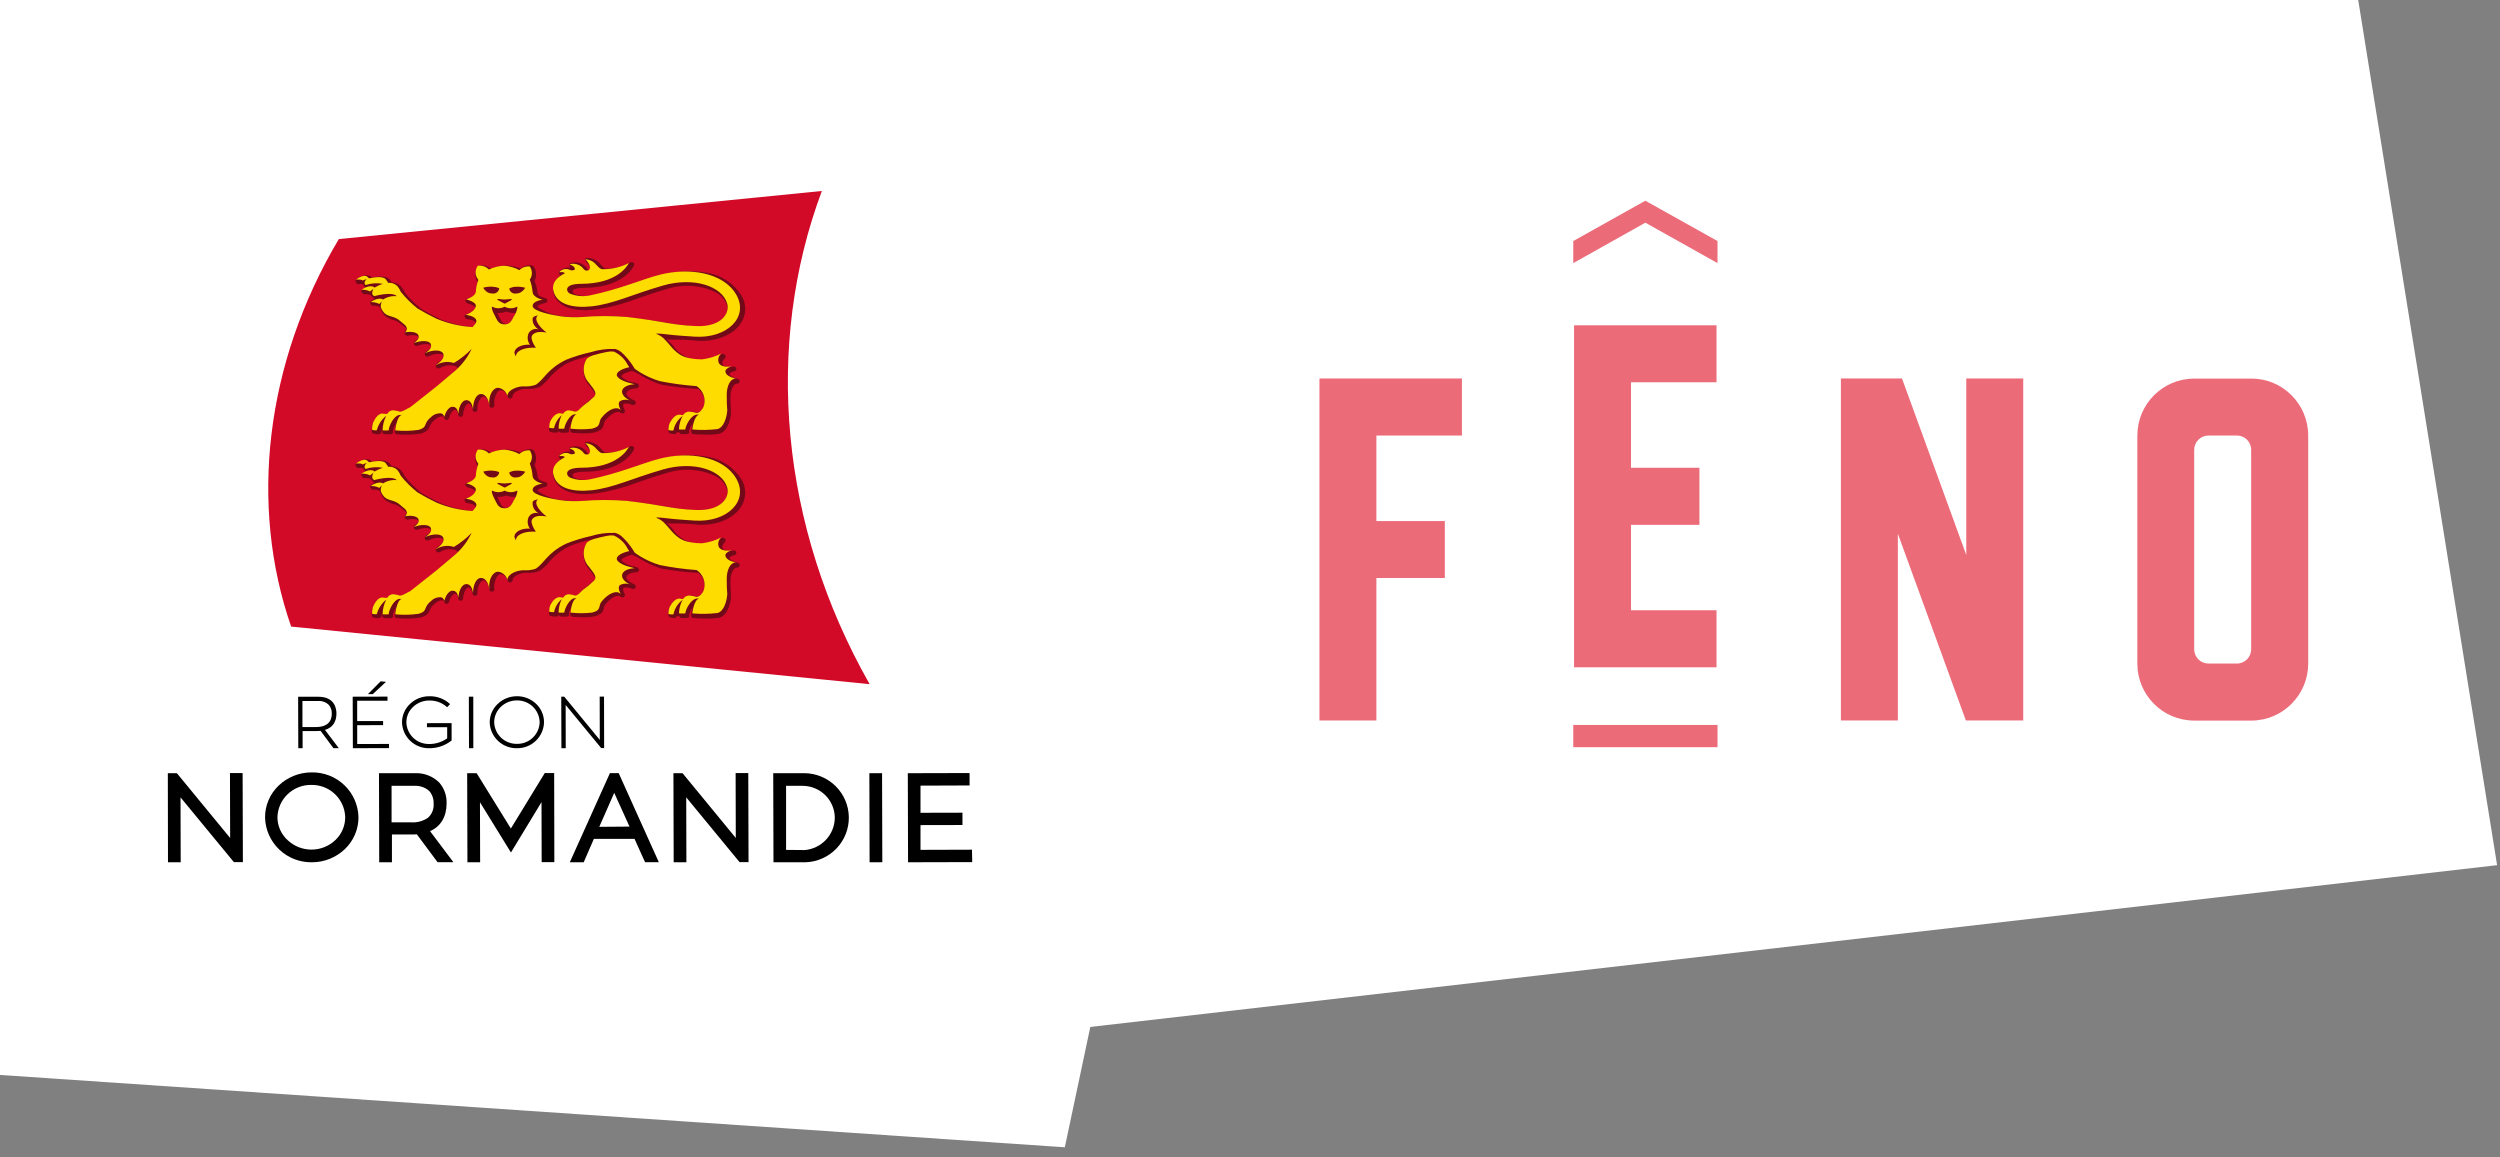 <svg width="432" height="200" viewBox="0 0 432 200" fill="none" xmlns="http://www.w3.org/2000/svg">
<rect x="0" y="0" width="432" height="200" fill="#808080" stroke="none"/>
<path d="M188 177.5L431.5 149.5L407.5 0H223.5L188 177.5Z" fill="white" style="filter: drop-shadow(2px 2px 2px rgba(0, 0, 0, 0.2));"/>
<path d="M0 185.75L184 198.25L226 0H0V185.75Z" fill="white" style="filter: drop-shadow(2px 2px 2px rgba(0, 0, 0, 0.2));"/>
<g clip-path="url(#clip0_10_2242)">
<path d="M150.275 118.226L50.309 108.274C43.071 87.427 45.737 62.84 58.549 41.313L142.018 33C132.064 59.629 134.726 90.878 150.275 118.226Z" fill="#D20A28"/>
<path d="M101.657 44.578C101.47 44.578 101.138 44.578 101.106 44.688C101.116 44.928 101.205 45.158 101.36 45.343C102.069 46.022 102.027 46.462 101.947 46.554C101.864 46.651 101.948 47.167 101.506 46.471C101.211 45.997 100.758 45.642 100.227 45.465C99.696 45.289 99.12 45.304 98.599 45.507C98.424 45.507 98.385 45.507 98.385 45.746C98.398 45.94 98.478 46.123 98.61 46.266C98.25 46.216 97.883 46.246 97.536 46.354C97.189 46.462 96.871 46.645 96.603 46.891C96.478 47.029 96.603 47.304 96.7 47.451C96.747 47.529 96.817 47.59 96.9 47.626C96.45 47.9 96.086 48.296 95.85 48.766C95.613 49.237 95.515 49.764 95.565 50.288C96.006 52.769 98.588 53.953 102.642 53.513C105.123 53.182 107.557 52.565 109.895 51.675C111.406 51.155 113.118 50.556 115.098 49.984C117.896 49.043 120.951 49.219 123.621 50.477C124.107 50.716 124.539 51.05 124.891 51.46C125.244 51.87 125.509 52.347 125.671 52.862C125.743 53.185 125.737 53.521 125.655 53.842C125.574 54.163 125.418 54.461 125.201 54.711C124.66 55.342 123.969 55.829 123.191 56.127C122.413 56.425 121.573 56.525 120.747 56.418C118.805 56.34 116.873 56.117 114.965 55.75C113.507 55.497 111.687 55.19 108.824 54.856C106.703 54.641 104.568 54.609 102.442 54.762H101.019C99.764 54.853 98.504 54.812 97.257 54.638C95.684 54.514 94.175 53.96 92.895 53.039C92.785 52.773 93.565 52.486 94.234 52.358C94.334 52.342 94.424 52.29 94.49 52.213C94.555 52.136 94.591 52.039 94.591 51.938C94.591 51.838 94.555 51.74 94.49 51.663C94.424 51.587 94.334 51.535 94.234 51.518C93.887 51.449 92.895 51.134 92.895 50.587C92.819 49.891 92.644 49.209 92.374 48.562C92.524 48.268 92.613 47.946 92.637 47.617C92.661 47.287 92.618 46.956 92.511 46.643C92.444 46.342 92.274 46.074 92.03 45.884C91.669 45.813 91.297 45.822 90.941 45.912C90.585 46.002 90.253 46.17 89.969 46.403C89.207 46.095 88.396 45.923 87.573 45.897H87.427C86.538 45.917 85.662 46.107 84.845 46.457C84.56 46.212 84.222 46.035 83.859 45.938C83.495 45.841 83.114 45.827 82.744 45.897C82.5 46.087 82.33 46.355 82.262 46.656C82.161 46.969 82.124 47.298 82.151 47.626C82.179 47.953 82.272 48.271 82.425 48.562L82.549 48.775C82.409 49.409 82.341 50.056 82.349 50.705C82.349 51.105 81.276 51.492 80.824 51.599C80.663 51.599 80.438 51.68 80.41 51.863C80.407 51.99 80.446 52.115 80.52 52.219C80.595 52.322 80.701 52.398 80.824 52.436C81.6 52.61 82.162 52.996 82.162 53.126C82.052 53.725 80.944 54.205 80.583 54.337C80.222 54.475 80.25 54.511 80.277 54.711C80.305 54.823 80.363 54.925 80.446 55.005C80.528 55.086 80.632 55.142 80.745 55.166C81.213 55.166 82.082 55.431 82.216 55.804C82.182 56.083 82.06 56.344 81.868 56.55C79.861 56.386 77.893 55.91 76.034 55.139C74.95 54.606 73.17 53.648 72.835 53.408C71.768 52.564 70.799 51.603 69.947 50.544C69.797 50.183 69.594 49.846 69.344 49.545C69.136 49.313 68.883 49.127 68.599 48.996C68.316 48.865 68.009 48.794 67.697 48.786L67.375 48.344C66.934 47.771 65.932 47.641 64.287 47.973L64.071 47.798C63.133 47.118 61.675 48.212 61.529 48.35C61.382 48.488 61.418 48.669 61.529 48.842C61.566 48.929 61.631 49.001 61.714 49.047C61.797 49.092 61.892 49.109 61.986 49.095C62.229 49.053 62.478 49.053 62.721 49.095C62.846 49.323 62.994 49.538 63.162 49.736L62.545 50.043C62.399 50.153 62.421 50.362 62.545 50.536C62.574 50.623 62.63 50.698 62.705 50.751C62.78 50.804 62.87 50.831 62.962 50.829C63.316 50.806 63.67 50.852 64.006 50.966L64.541 51.526L64.717 51.712C64.422 51.858 64.113 51.979 64.046 52.019C63.999 52.097 63.974 52.187 63.974 52.279C63.974 52.37 63.999 52.46 64.046 52.539C64.077 52.624 64.133 52.699 64.208 52.751C64.282 52.804 64.371 52.832 64.463 52.832C64.817 52.809 65.171 52.855 65.507 52.969L65.801 53.462C65.965 53.88 66.21 54.26 66.523 54.582C66.905 54.919 67.365 55.156 67.862 55.271C68.353 55.377 68.811 55.597 69.201 55.912L69.455 56.124L69.909 56.499C70.176 56.712 70.272 56.883 70.272 56.951C70.272 57.02 70.132 57.061 69.993 57.177C69.935 57.264 69.905 57.366 69.905 57.471C69.905 57.575 69.935 57.677 69.993 57.764C70.033 57.851 70.101 57.921 70.187 57.965C70.272 58.008 70.37 58.022 70.464 58.004C71.534 57.79 72.262 58.004 72.335 58.23C72.404 58.456 72.135 58.642 71.667 58.962C71.583 59.036 71.529 59.137 71.514 59.247C71.498 59.357 71.523 59.469 71.583 59.562C71.632 59.655 71.714 59.727 71.812 59.764C71.911 59.801 72.02 59.8 72.119 59.761C73.336 59.308 74.336 59.428 74.474 59.761C74.612 60.095 74.258 60.321 73.549 60.787C73.463 60.862 73.406 60.966 73.391 61.079C73.376 61.192 73.404 61.306 73.468 61.401C73.522 61.495 73.61 61.566 73.714 61.597C73.818 61.63 73.93 61.621 74.028 61.573C75.365 60.974 76.411 61.081 76.6 61.428C76.788 61.775 76.263 62.346 75.394 62.892C75.283 62.892 75.395 63.069 75.312 63.188C75.302 63.265 75.313 63.343 75.343 63.414C75.374 63.485 75.424 63.547 75.487 63.592C75.55 63.637 75.624 63.664 75.701 63.67C75.779 63.676 75.857 63.662 75.926 63.627H76.01C76.404 63.379 76.847 63.218 77.309 63.156C77.771 63.093 78.241 63.131 78.687 63.267C78.849 63.365 79.005 63.472 79.155 63.587C79.155 63.587 79.315 63.476 78.887 63.84C72.934 68.94 71.46 70.501 69.52 71.146H69.266C68.956 71.055 68.638 70.997 68.316 70.971C68.07 70.961 67.826 71.013 67.606 71.122C67.386 71.232 67.198 71.396 67.059 71.599H66.442C65.706 71.599 65.026 71.891 64.49 73.063C64.308 73.534 64.226 74.037 64.249 74.541C64.251 74.619 64.274 74.696 64.317 74.762C64.359 74.828 64.419 74.881 64.49 74.915C64.813 75.021 65.155 75.059 65.493 75.026C65.598 75.023 65.698 74.983 65.775 74.912C65.852 74.841 65.9 74.744 65.91 74.641C65.934 74.475 65.983 74.313 66.056 74.161C66.036 74.329 66.036 74.498 66.056 74.665C66.07 74.762 66.118 74.85 66.191 74.916C66.264 74.982 66.358 75.02 66.456 75.026C66.835 75.054 67.215 75.054 67.594 75.026C67.653 75.019 67.709 75 67.76 74.97C67.811 74.94 67.855 74.901 67.889 74.853C67.958 74.743 67.889 74.667 67.889 74.519C67.971 74.039 68.16 73.584 68.444 73.187C68.321 73.645 68.239 74.114 68.2 74.587C68.193 74.698 68.229 74.807 68.302 74.892C68.375 74.977 68.478 75.029 68.59 75.039C69.963 75.174 71.347 75.137 72.711 74.929C73.755 74.623 73.957 74.29 74.209 73.784L74.355 73.491C74.523 73.114 74.792 72.79 75.134 72.557C75.31 72.357 75.529 72.199 75.774 72.093C76.019 71.987 76.284 71.936 76.551 71.943C76.61 71.977 76.661 72.023 76.7 72.078C76.739 72.134 76.766 72.197 76.778 72.263C76.806 72.351 76.861 72.428 76.935 72.483C77.01 72.538 77.099 72.569 77.192 72.57C77.285 72.568 77.374 72.535 77.447 72.478C77.52 72.42 77.572 72.34 77.595 72.25C77.822 71.344 78.317 70.786 78.639 70.826C78.96 70.867 79.08 71.197 79.174 71.677C79.191 71.776 79.243 71.866 79.32 71.931C79.397 71.996 79.495 72.032 79.596 72.032C79.697 72.032 79.795 71.996 79.872 71.931C79.949 71.866 80.001 71.776 80.018 71.677C80.101 70.465 80.619 69.733 80.967 69.733C81.222 69.733 81.555 70.158 81.689 70.918C81.725 71.004 81.789 71.076 81.871 71.123C81.953 71.17 82.048 71.188 82.141 71.176C82.235 71.163 82.321 71.12 82.388 71.053C82.454 70.987 82.497 70.9 82.508 70.807C82.436 70.059 82.663 69.312 83.138 68.729C83.188 68.669 83.249 68.619 83.317 68.582C83.386 68.546 83.461 68.523 83.539 68.516C83.914 68.516 84.409 69.09 84.569 70.088C84.576 70.144 84.595 70.198 84.623 70.247C84.651 70.296 84.689 70.339 84.734 70.374C84.779 70.408 84.83 70.434 84.885 70.448C84.94 70.463 84.997 70.467 85.053 70.46C85.109 70.453 85.164 70.434 85.213 70.406C85.262 70.378 85.305 70.341 85.34 70.296C85.375 70.251 85.4 70.2 85.415 70.145C85.43 70.091 85.434 70.034 85.426 69.978V69.868C85.336 69.113 85.534 68.352 85.981 67.735C86.049 67.649 86.134 67.578 86.23 67.525C86.327 67.472 86.433 67.439 86.543 67.428C86.985 67.428 87.452 67.856 87.747 68.589C87.779 68.685 87.846 68.766 87.934 68.818C88.021 68.87 88.125 68.889 88.226 68.871C88.326 68.854 88.417 68.801 88.482 68.723C88.547 68.644 88.582 68.545 88.579 68.443C88.579 67.95 89.447 67.324 90.692 67.192L91.176 67.205C91.889 67.248 92.603 67.129 93.263 66.858C93.846 66.454 94.368 65.969 94.816 65.42C95.802 64.226 97.035 63.258 98.431 62.58C99.668 62.102 100.939 61.715 102.233 61.422C101.859 61.563 101.541 61.82 101.325 62.155C100.92 62.87 100.755 63.694 100.854 64.509C100.954 65.323 101.312 66.085 101.876 66.683L102.052 66.909C102.936 68.054 102.976 68.241 102.744 68.454C102.303 68.868 101.794 69.268 101.406 69.574C101.018 69.88 100.95 69.934 100.83 70.04L100.454 70.414C100.177 70.708 99.893 71.133 99.718 71.146H99.491C99.198 71.063 98.897 71.009 98.593 70.987C98.366 70.973 98.138 71.017 97.932 71.115C97.726 71.213 97.549 71.362 97.417 71.547H97.017C96.602 71.544 96.196 71.671 95.858 71.909C95.519 72.148 95.264 72.487 95.129 72.877C94.939 73.319 94.853 73.797 94.875 74.277C94.878 74.357 94.903 74.434 94.948 74.501C94.993 74.567 95.056 74.619 95.129 74.651C95.454 74.751 95.794 74.789 96.132 74.762C96.228 74.762 96.321 74.731 96.396 74.673C96.472 74.615 96.525 74.533 96.549 74.441C96.571 74.529 96.621 74.607 96.69 74.664C96.76 74.722 96.846 74.756 96.936 74.762C97.292 74.788 97.65 74.788 98.007 74.762C98.067 74.756 98.126 74.737 98.178 74.707C98.231 74.677 98.277 74.636 98.312 74.587C98.345 74.478 98.345 74.362 98.312 74.253C98.378 73.879 98.52 73.521 98.729 73.203C98.637 73.575 98.575 73.953 98.542 74.334C98.537 74.39 98.542 74.446 98.559 74.5C98.575 74.553 98.602 74.603 98.638 74.647C98.674 74.69 98.718 74.726 98.768 74.752C98.818 74.778 98.873 74.794 98.929 74.799C98.929 74.799 99.918 74.883 100.908 74.883C101.542 74.902 102.176 74.843 102.796 74.708C103.92 74.388 104.133 74.044 104.348 73.378C104.352 73.346 104.352 73.313 104.348 73.281C104.382 73.027 104.489 72.787 104.656 72.592C105.626 71.42 106.689 70.98 107.131 71.259L107.334 71.383C107.414 71.435 107.51 71.458 107.606 71.449C107.702 71.439 107.791 71.398 107.861 71.332C107.93 71.266 107.975 71.178 107.988 71.084C108.002 70.989 107.982 70.892 107.934 70.81C107.679 70.37 107.6 69.983 107.734 69.838C107.872 69.693 108.497 69.641 109.286 69.965C109.389 70.006 109.505 70.006 109.608 69.965C109.683 69.931 109.746 69.876 109.79 69.807C109.835 69.739 109.859 69.659 109.859 69.577C109.859 69.495 109.835 69.415 109.79 69.346C109.746 69.278 109.683 69.223 109.608 69.189C108.725 68.829 108.135 68.271 108.269 67.859C108.408 67.447 109.06 67.14 109.984 67.1C110.088 67.099 110.188 67.06 110.265 66.99C110.343 66.92 110.392 66.825 110.403 66.722C110.415 66.619 110.388 66.515 110.329 66.43C110.269 66.345 110.18 66.284 110.078 66.26L109.624 66.123C108.775 66.028 107.983 65.653 107.374 65.057C107.333 64.843 107.929 64.402 109.194 64.09C109.755 64.294 110.289 64.562 110.787 64.89C111.877 65.556 113.046 66.084 114.267 66.462C116.364 66.84 118.482 67.089 120.609 67.208C121.08 67.532 121.434 67.998 121.62 68.537C121.805 69.076 121.812 69.661 121.639 70.204C121.452 70.578 121.087 71.284 120.771 71.308H120.503C120.179 71.223 119.848 71.169 119.514 71.146C119.259 71.127 119.004 71.171 118.771 71.273C118.537 71.375 118.332 71.533 118.175 71.733H117.734C117.308 71.73 116.89 71.855 116.536 72.093C116.183 72.331 115.91 72.67 115.755 73.066C115.56 73.524 115.472 74.02 115.498 74.517C115.501 74.597 115.527 74.674 115.573 74.739C115.618 74.805 115.681 74.857 115.755 74.888C116.087 74.989 116.436 75.027 116.782 74.999C116.799 74.907 116.848 74.824 116.92 74.764C116.992 74.704 117.083 74.672 117.177 74.672C117.271 74.672 117.362 74.704 117.434 74.764C117.506 74.824 117.555 74.907 117.572 74.999C117.969 75.025 118.367 75.025 118.765 74.999C118.825 74.993 118.883 74.975 118.936 74.945C118.989 74.915 119.034 74.875 119.07 74.826C119.101 74.713 119.101 74.593 119.07 74.479C119.18 73.993 119.4 73.538 119.714 73.149C119.573 73.609 119.48 74.082 119.435 74.56C119.43 74.617 119.436 74.675 119.453 74.729C119.471 74.784 119.499 74.835 119.537 74.878C119.575 74.922 119.621 74.957 119.672 74.983C119.724 75.008 119.781 75.023 119.838 75.026C119.921 75.026 121.056 75.109 122.221 75.109C122.929 75.13 123.637 75.071 124.333 74.934C125.27 74.68 125.913 73.696 126.234 72.032C126.28 71.79 126.308 71.544 126.318 71.297C126.318 70.644 126.22 69.832 126.22 68.699C126.22 67.248 126.783 66.328 127.305 66.301H127.429C127.531 66.294 127.628 66.251 127.701 66.179C127.774 66.107 127.819 66.011 127.827 65.91C127.835 65.808 127.806 65.707 127.746 65.624C127.685 65.542 127.597 65.484 127.497 65.461C126.453 65.221 126.04 64.821 126.053 64.661C126.053 64.501 126.28 64.315 126.842 64.141H127.002C127.093 64.096 127.166 64.018 127.205 63.924C127.244 63.829 127.248 63.724 127.215 63.627C127.183 63.529 127.116 63.447 127.028 63.395C126.939 63.343 126.835 63.324 126.734 63.342C125.837 63.502 125.073 63.344 124.887 62.984C124.701 62.624 124.889 62.317 125.276 61.891L125.344 61.781C125.384 61.7 125.397 61.609 125.382 61.521C125.367 61.432 125.325 61.351 125.26 61.288C125.183 61.225 125.092 61.182 124.994 61.163C124.897 61.143 124.796 61.148 124.7 61.178C123.778 61.725 122.761 62.096 121.701 62.27H121.288C120.561 62.223 119.843 62.093 119.146 61.883C118.004 61.505 117.017 60.766 116.336 59.778C116.099 59.483 115.844 59.204 115.574 58.94L115.225 58.62L115.895 58.687C117.431 58.652 118.968 58.715 120.495 58.876L120.484 58.884C123.807 59.084 126.786 57.858 128.083 55.753C128.536 55.04 128.777 54.213 128.777 53.369C128.777 52.525 128.536 51.699 128.083 50.985C127.433 49.98 126.581 49.121 125.58 48.461C124.58 47.8 123.452 47.354 122.269 47.149C119.651 46.677 116.959 46.808 114.4 47.534C113.249 47.828 112.005 48.189 110.56 48.681C107.894 49.658 105.164 50.454 102.39 51.063C101.318 51.281 100.205 51.175 99.194 50.759C99.048 50.628 98.956 50.448 98.937 50.253C98.937 50.079 99.447 49.747 100.946 49.733C107.53 49.733 109.361 46.298 109.548 45.911C109.59 45.82 109.599 45.718 109.576 45.622C109.552 45.525 109.497 45.439 109.418 45.377C109.34 45.316 109.243 45.282 109.143 45.281C109.043 45.281 108.946 45.314 108.867 45.375C107.568 46.11 106.09 46.47 104.597 46.414C104.34 46.273 104.113 46.084 103.929 45.857C103.67 45.488 103.332 45.182 102.939 44.961C102.546 44.74 102.108 44.609 101.657 44.578ZM87.473 53.823C87.978 54.044 88.534 54.122 89.08 54.049C89.028 54.195 88.966 54.337 88.893 54.474C88.81 54.634 88.733 54.794 88.666 54.953C88.371 55.619 88.169 55.979 87.501 55.979C86.844 55.979 86.645 55.595 86.338 54.929C86.268 54.783 86.189 54.621 86.121 54.488C86.048 54.351 85.986 54.209 85.935 54.062C86.463 54.122 86.998 54.044 87.487 53.836L87.473 53.823Z" fill="#720918"/>
<path d="M101.147 44.785C102.123 45.718 102.084 46.578 101.642 46.715C101.514 46.769 101.371 46.78 101.236 46.746C101.101 46.712 100.98 46.635 100.893 46.527C100.618 46.139 100.226 45.848 99.774 45.695C99.322 45.542 98.834 45.536 98.378 45.676C98.378 45.676 99.541 46.048 99.287 46.594C99.287 46.677 99.086 46.691 98.951 46.705C98.841 46.726 98.728 46.726 98.619 46.705C98.296 46.514 97.915 46.444 97.544 46.507C97.174 46.571 96.839 46.764 96.599 47.052C96.599 47.052 97.429 46.892 97.602 47.238C96.331 47.851 95.365 48.809 95.593 50.062C96.048 52.646 99.02 53.27 102.205 52.937C105.978 52.537 109.202 50.885 114.568 49.34C119.935 47.795 124.859 49.465 125.675 52.525C126.103 54.124 124.683 56.521 120.32 56.348C115.958 56.174 114.863 55.536 108.373 54.778C105.792 54.567 103.198 54.567 100.617 54.778C99.336 54.868 98.049 54.822 96.777 54.641C95.439 54.441 92.082 53.799 92.042 52.894C92 51.988 93.767 51.793 93.767 51.793C93.767 51.793 92.121 51.458 92.028 50.46C91.97 49.727 91.808 49.005 91.547 48.317L91.671 48.129C91.849 47.803 91.931 47.434 91.906 47.064C91.882 46.694 91.753 46.339 91.534 46.04C91.208 46.01 90.88 46.052 90.573 46.162C90.265 46.272 89.986 46.448 89.754 46.678C88.951 46.248 88.067 45.989 87.158 45.919C86.229 45.944 85.316 46.167 84.481 46.573C84.236 46.321 83.935 46.131 83.602 46.017C83.269 45.904 82.914 45.87 82.566 45.919C82.346 46.218 82.217 46.574 82.192 46.944C82.168 47.315 82.25 47.684 82.428 48.01C82.494 48.135 82.57 48.255 82.655 48.368C82.408 49.018 82.263 49.702 82.228 50.395C82.159 51.275 80.542 51.725 80.53 51.725C80.53 51.725 82.361 52.153 82.215 52.913C82.054 53.912 80.462 54.404 80.462 54.404C80.462 54.404 82.124 54.547 82.309 55.373C82.392 55.733 82.067 56.054 81.652 56.52C79.522 56.391 77.428 55.906 75.459 55.085C74.322 54.544 73.213 53.947 72.136 53.295C71.074 52.448 70.109 51.487 69.258 50.431C69.125 50.1 68.945 49.79 68.723 49.51C68.52 49.284 68.266 49.109 67.982 49.001C67.698 48.892 67.392 48.852 67.09 48.885C66.929 48.645 66.729 48.379 66.662 48.271C66.234 47.698 64.803 47.887 63.755 48.099C63.665 47.989 63.562 47.89 63.447 47.806C62.764 47.3 61.522 48.325 61.522 48.325C61.522 48.325 62.443 48.2 62.627 48.484L63.431 48.191C63.292 48.275 63.178 48.395 63.1 48.538C63.023 48.681 62.985 48.842 62.99 49.004L63.163 49.257C64.125 48.938 65.151 48.865 66.148 49.044C65.651 49.205 65.174 49.425 64.729 49.698L64.618 49.615C63.801 49.095 62.465 50.067 62.465 50.067C62.922 50.041 63.379 50.119 63.801 50.293L63.912 50.39L64.556 49.87C64.375 50.158 64.295 50.497 64.329 50.834L64.426 50.961L64.639 51.187C64.639 51.187 67.731 50.294 68.574 51.187C67.738 51.097 66.896 51.299 66.192 51.758C65.375 51.238 64.036 52.213 64.036 52.213C64.494 52.187 64.952 52.264 65.375 52.439L65.499 52.549L66.008 52.094C65.829 52.404 65.758 52.765 65.808 53.12C65.95 53.486 66.163 53.821 66.435 54.105C67.158 54.794 68.189 54.586 69.112 55.438L69.794 56.011C70.061 56.186 70.249 56.459 70.316 56.77C70.314 56.902 70.281 57.031 70.218 57.147C70.156 57.263 70.066 57.362 69.956 57.435C71.121 57.209 72.123 57.435 72.309 57.941C72.494 58.447 72.135 58.808 71.533 59.274C72.87 58.768 74.209 58.847 74.44 59.446C74.671 60.046 74.225 60.538 73.423 61.045C74.76 60.406 76.193 60.42 76.555 61.045C76.916 61.671 76.313 62.446 75.308 63.086H75.392C75.842 62.809 76.348 62.633 76.874 62.571C77.4 62.508 77.933 62.561 78.437 62.725C79.564 62.054 80.595 61.234 81.501 60.286C80.84 61.688 79.903 62.943 78.745 63.977C78.357 64.351 75.828 66.401 75.386 66.814C73.232 68.48 70.996 70.33 70.835 70.398C70.313 70.624 69.605 71.145 69.123 71.133C68.735 71.015 68.337 70.935 67.933 70.893C67.719 70.899 67.509 70.963 67.328 71.077C67.147 71.192 67 71.353 66.903 71.544C66.626 71.544 66.194 71.464 66.059 71.464C65.443 71.464 64.882 72.129 64.507 72.955C64.35 73.38 64.282 73.833 64.307 74.285C64.568 74.358 64.84 74.381 65.11 74.355C65.364 73.365 65.937 72.484 66.741 71.849C66.337 72.628 66.122 73.491 66.113 74.368C66.464 74.393 66.817 74.393 67.168 74.368C67.168 73.635 68.139 71.611 69.177 71.703H69.404C68.495 72.009 68.306 74.368 68.306 74.368C69.644 74.504 70.992 74.476 72.322 74.285C73.447 73.951 73.354 73.671 73.661 73.044C73.846 72.683 74.112 72.369 74.437 72.126C74.667 71.872 74.955 71.677 75.276 71.557C75.598 71.437 75.943 71.396 76.284 71.437C76.408 71.491 76.518 71.573 76.604 71.678C76.69 71.782 76.75 71.905 76.779 72.037C77.056 70.972 77.676 70.21 78.291 70.29C78.905 70.373 79.069 70.811 79.202 71.491C79.285 70.159 79.892 69.118 80.606 69.146C81.319 69.173 81.576 69.8 81.744 70.678C81.744 69.266 82.318 68.107 83.08 68.08C83.841 68.052 84.42 68.894 84.54 70.01V69.9C84.43 68.355 85.102 67.062 86.052 67.006C86.436 67.047 86.799 67.206 87.088 67.461C87.378 67.716 87.581 68.055 87.669 68.43C87.669 67.644 88.776 66.915 90.171 66.766H90.698C91.335 66.797 91.972 66.702 92.572 66.489C94.124 65.489 94.487 63.826 97.778 62.187C99.178 61.622 100.623 61.176 102.099 60.854C103.441 60.433 104.847 60.247 106.253 60.302H106.35C106.708 60.417 107.043 60.593 107.34 60.822C108.161 61.572 108.877 62.428 109.468 63.369C109.763 63.888 109.566 63.621 110.593 64.332C111.649 64.976 112.782 65.485 113.965 65.848C116.041 66.268 118.141 66.557 120.253 66.715H120.364C120.939 67.088 121.372 67.643 121.592 68.29C121.813 68.938 121.809 69.64 121.581 70.285C121.326 70.778 120.939 71.364 120.35 71.351C119.942 71.239 119.525 71.163 119.103 71.124C118.887 71.126 118.675 71.183 118.488 71.29C118.3 71.397 118.143 71.551 118.033 71.736L117.378 71.655C116.736 71.655 116.147 72.293 115.731 73.079C115.57 73.472 115.496 73.896 115.515 74.32C115.795 74.392 116.085 74.416 116.372 74.39C116.564 73.38 117.133 72.479 117.965 71.87C117.562 72.587 117.342 73.391 117.324 74.212C117.692 74.236 118.062 74.236 118.43 74.212C118.43 73.587 119.447 71.55 120.558 71.644H120.799C119.849 71.938 119.636 74.212 119.636 74.212C121.089 74.338 122.55 74.315 123.998 74.145C125.106 73.839 125.484 72.146 125.591 71.574C125.635 71.355 125.663 71.132 125.675 70.909C125.606 70.19 125.578 69.297 125.578 68.244C125.578 66.699 126.193 65.46 127.062 65.42H127.187C126.076 65.208 125.34 64.714 125.367 64.209H125.337C125.337 63.842 125.763 63.533 126.373 63.318C125.354 63.473 124.495 63.278 124.215 62.731C124.101 62.449 124.081 62.138 124.155 61.843C124.23 61.549 124.397 61.286 124.631 61.091C123.612 61.605 122.513 61.943 121.381 62.09H120.964C120.202 62.071 119.445 61.972 118.703 61.796C116.75 61.277 115.922 59.706 114.944 58.746C114.532 58.263 113.995 57.9 113.392 57.696C113.392 57.696 113.307 57.559 114.498 57.696C115.686 57.834 116.628 57.962 120.093 58.176C125.673 58.509 129.459 54.779 127.224 50.915C124.99 47.051 119.055 46.186 114.03 47.469C111.02 48.229 107.206 49.959 101.921 51.052C100.753 51.291 99.54 51.175 98.44 50.718C97.945 50.479 97.196 49.066 100.436 49.041C106.739 49.041 108.466 45.858 108.665 45.458C107.251 46.175 105.684 46.54 104.098 46.522C104.001 46.517 103.906 46.495 103.819 46.454C102.954 45.957 102.87 44.992 101.147 44.785ZM126.373 63.318C126.422 63.31 126.466 63.313 126.516 63.304H126.405C126.393 63.308 126.384 63.313 126.373 63.318ZM84.954 49.539C85.033 49.542 85.113 49.547 85.192 49.553C85.955 49.622 86.263 49.805 86.263 49.857C86.242 49.994 86.194 50.125 86.121 50.243C86.047 50.361 85.951 50.463 85.838 50.542C85.724 50.622 85.595 50.678 85.459 50.707C85.323 50.736 85.182 50.737 85.046 50.711C84.829 50.716 84.613 50.677 84.412 50.594C84.211 50.511 84.03 50.388 83.88 50.231H83.907C83.728 50.098 83.59 49.919 83.507 49.712C83.978 49.583 84.466 49.525 84.954 49.539ZM89.546 49.542C89.547 49.542 89.548 49.542 89.549 49.542C89.954 49.551 90.356 49.609 90.747 49.717C90.663 49.924 90.524 50.104 90.344 50.237C90.197 50.39 90.021 50.511 89.826 50.593C89.63 50.676 89.42 50.718 89.208 50.716C89.071 50.742 88.931 50.741 88.795 50.712C88.659 50.684 88.53 50.628 88.416 50.548C88.303 50.468 88.206 50.366 88.133 50.248C88.06 50.131 88.012 49.999 87.991 49.862C88.318 49.679 88.684 49.574 89.059 49.556C89.221 49.543 89.383 49.539 89.546 49.542ZM86.049 51.653C86.05 51.653 86.051 51.653 86.052 51.653C86.056 51.653 86.061 51.653 86.066 51.653C86.066 51.653 86.813 51.763 87.161 51.763C87.482 51.763 88.31 51.653 88.31 51.653C88.329 51.655 88.348 51.661 88.364 51.672C88.38 51.683 88.394 51.697 88.403 51.714C88.413 51.731 88.418 51.75 88.419 51.769C88.42 51.788 88.416 51.807 88.407 51.825L87.272 52.452H87.161L85.968 51.825C85.96 51.809 85.956 51.791 85.955 51.772C85.955 51.754 85.959 51.736 85.967 51.719C85.975 51.703 85.986 51.688 86 51.677C86.015 51.665 86.031 51.657 86.049 51.653ZM85.059 53.002C85.389 53.174 85.756 53.264 86.129 53.264C86.502 53.264 86.869 53.174 87.198 53.002C87.528 53.175 87.896 53.266 88.269 53.266C88.643 53.266 89.01 53.175 89.34 53.002C89.501 52.891 89.339 53.788 88.992 54.334C88.497 55.056 88.365 56.071 87.161 56.057L87.158 56.052C85.981 56.052 85.821 55.041 85.406 54.334C84.99 53.627 84.899 52.922 85.059 53.002ZM92.956 54.509C92.817 54.61 92.72 54.757 92.68 54.924C92.542 55.549 93.337 56.642 94.46 57.468C93.141 57.242 92.392 57.401 91.99 57.909V57.904C91.615 58.33 92.072 59.316 92.591 60.103C90.999 59.957 89.302 60.461 89.167 61.433C89.164 61.481 89.164 61.53 89.167 61.578C89.011 61.38 88.914 61.141 88.889 60.889C88.972 60.09 90.12 59.479 91.566 59.559C91.361 59.278 91.233 58.949 91.193 58.604C91.153 58.258 91.204 57.909 91.339 57.589C91.508 57.286 91.781 57.054 92.107 56.934C92.433 56.814 92.792 56.814 93.118 56.934C92.766 56.758 92.475 56.482 92.282 56.14C92.088 55.798 92.002 55.406 92.034 55.015C92.103 54.615 92.876 54.521 92.956 54.509Z" fill="#FFDC00"/>
<path d="M109.625 66.401L109.157 66.263C107.82 65.988 106.575 65.345 106.575 64.785C106.575 64.226 107.526 63.705 108.73 63.453C108.583 63.213 108.593 63.214 108.425 62.96C107.906 61.979 107.07 61.2 106.053 60.75C105.65 60.709 105.245 60.733 104.849 60.82C103.326 61.153 101.677 61.444 101.301 62.15C100.939 62.793 100.794 63.537 100.888 64.268C100.982 65 101.31 65.683 101.823 66.215C102.793 67.455 103.161 67.934 102.667 68.546C102.059 69.133 101.407 69.67 100.715 70.156C100.193 70.636 99.883 71.128 99.376 71.128C99.015 71.018 98.643 70.942 98.267 70.902C98.07 70.908 97.88 70.969 97.713 71.074C97.546 71.18 97.408 71.327 97.318 71.502L96.691 71.405C96.062 71.405 95.499 72.02 95.111 72.738C94.96 73.114 94.892 73.517 94.911 73.922C95.182 73.993 95.463 74.017 95.742 73.992C95.921 73.114 96.393 72.319 97.08 71.739C96.715 72.462 96.525 73.261 96.526 74.07C96.855 74.094 97.186 74.094 97.516 74.07C97.516 73.519 98.426 71.514 99.403 71.591H99.617C98.76 71.885 98.586 74.07 98.586 74.07C99.831 74.22 101.09 74.22 102.335 74.07C103.324 73.795 103.431 73.551 103.606 73.031C103.644 72.692 103.782 72.373 104.006 72.113C105.022 70.873 106.323 70.233 107.045 70.686L107.245 70.81C106.884 70.197 106.818 69.652 107.108 69.332C107.419 69.16 107.769 69.071 108.124 69.071C108.48 69.071 108.83 69.16 109.141 69.332C108.045 68.892 107.361 68.173 107.508 67.507C107.655 66.841 108.567 66.458 109.625 66.409V66.401Z" fill="#FFDC00"/>
<path d="M101.657 76.359C101.47 76.359 101.138 76.359 101.106 76.47C101.116 76.71 101.205 76.94 101.36 77.124C102.069 77.803 102.027 78.243 101.947 78.335C101.864 78.432 101.948 78.948 101.506 78.252C101.211 77.778 100.758 77.423 100.227 77.247C99.696 77.071 99.12 77.085 98.599 77.288C98.424 77.288 98.385 77.288 98.385 77.528C98.398 77.721 98.478 77.905 98.61 78.047C98.25 77.998 97.883 78.028 97.536 78.136C97.189 78.244 96.871 78.427 96.603 78.672C96.478 78.81 96.603 79.086 96.7 79.232C96.747 79.31 96.817 79.371 96.9 79.407C96.45 79.682 96.086 80.077 95.85 80.548C95.613 81.018 95.515 81.546 95.565 82.069C96.006 84.55 98.588 85.734 102.642 85.294C105.123 84.963 107.557 84.346 109.895 83.456C111.406 82.936 113.118 82.337 115.098 81.765C117.896 80.824 120.951 81.001 123.621 82.258C124.107 82.497 124.539 82.832 124.891 83.242C125.244 83.652 125.509 84.128 125.671 84.643C125.743 84.966 125.737 85.302 125.655 85.623C125.574 85.944 125.418 86.242 125.201 86.492C124.66 87.124 123.969 87.61 123.191 87.908C122.413 88.207 121.573 88.306 120.747 88.199C118.805 88.121 116.873 87.898 114.965 87.531C113.507 87.278 111.687 86.971 108.824 86.638C106.703 86.422 104.568 86.39 102.442 86.543H101.019C99.764 86.634 98.504 86.593 97.257 86.42C95.684 86.295 94.175 85.742 92.895 84.821C92.785 84.555 93.565 84.268 94.234 84.139C94.334 84.123 94.424 84.071 94.49 83.995C94.555 83.918 94.591 83.82 94.591 83.719C94.591 83.619 94.555 83.522 94.49 83.445C94.424 83.368 94.334 83.316 94.234 83.3C93.887 83.231 92.895 82.915 92.895 82.368C92.819 81.672 92.644 80.99 92.374 80.344C92.524 80.049 92.613 79.727 92.637 79.398C92.661 79.068 92.618 78.737 92.511 78.424C92.444 78.123 92.274 77.855 92.03 77.665C91.669 77.594 91.297 77.604 90.941 77.693C90.585 77.783 90.253 77.951 89.969 78.185C89.207 77.876 88.396 77.705 87.573 77.678H87.427C86.538 77.698 85.662 77.889 84.845 78.239C84.56 77.994 84.222 77.816 83.859 77.719C83.495 77.622 83.114 77.608 82.744 77.678C82.5 77.868 82.33 78.137 82.262 78.438C82.161 78.75 82.124 79.08 82.151 79.407C82.179 79.734 82.272 80.052 82.425 80.344L82.549 80.556C82.409 81.19 82.341 81.838 82.349 82.487C82.349 82.886 81.276 83.273 80.824 83.38C80.663 83.38 80.438 83.461 80.41 83.644C80.407 83.772 80.446 83.896 80.52 84C80.595 84.103 80.701 84.18 80.824 84.218C81.6 84.391 82.162 84.777 82.162 84.907C82.052 85.506 80.944 85.986 80.583 86.118C80.222 86.256 80.25 86.293 80.277 86.492C80.305 86.604 80.363 86.706 80.446 86.787C80.528 86.867 80.632 86.923 80.745 86.947C81.213 86.947 82.082 87.212 82.216 87.585C82.182 87.864 82.06 88.125 81.868 88.331C79.861 88.167 77.893 87.691 76.034 86.92C74.95 86.387 73.17 85.429 72.835 85.189C71.768 84.346 70.799 83.385 69.947 82.325C69.797 81.964 69.594 81.627 69.344 81.326C69.136 81.095 68.883 80.908 68.599 80.777C68.316 80.647 68.009 80.575 67.697 80.567L67.375 80.126C66.934 79.552 65.932 79.422 64.287 79.754L64.071 79.579C63.133 78.9 61.675 79.993 61.529 80.131C61.382 80.269 61.418 80.45 61.529 80.624C61.566 80.71 61.631 80.782 61.714 80.828C61.797 80.874 61.892 80.891 61.986 80.877C62.229 80.834 62.478 80.834 62.721 80.877C62.846 81.104 62.994 81.319 63.162 81.517L62.545 81.824C62.399 81.935 62.421 82.143 62.545 82.317C62.574 82.404 62.63 82.479 62.705 82.532C62.78 82.585 62.87 82.612 62.962 82.61C63.316 82.587 63.67 82.634 64.006 82.748L64.541 83.308L64.717 83.493C64.422 83.639 64.113 83.76 64.046 83.8C63.999 83.879 63.974 83.969 63.974 84.06C63.974 84.152 63.999 84.242 64.046 84.32C64.077 84.406 64.133 84.48 64.208 84.532C64.282 84.585 64.371 84.613 64.463 84.613C64.817 84.59 65.171 84.636 65.507 84.751L65.801 85.243C65.965 85.661 66.21 86.042 66.523 86.363C66.905 86.7 67.365 86.937 67.862 87.052C68.353 87.158 68.811 87.378 69.201 87.693L69.455 87.906L69.909 88.28C70.176 88.494 70.272 88.665 70.272 88.732C70.272 88.801 70.132 88.843 69.993 88.958C69.935 89.045 69.905 89.147 69.905 89.252C69.905 89.356 69.935 89.458 69.993 89.545C70.033 89.632 70.101 89.703 70.187 89.746C70.272 89.789 70.37 89.803 70.464 89.785C71.534 89.571 72.262 89.785 72.335 90.011C72.404 90.237 72.135 90.423 71.667 90.743C71.583 90.817 71.529 90.918 71.514 91.028C71.498 91.138 71.523 91.25 71.583 91.344C71.632 91.437 71.714 91.508 71.812 91.545C71.911 91.582 72.02 91.581 72.119 91.543C73.336 91.089 74.336 91.209 74.474 91.543C74.612 91.876 74.258 92.103 73.549 92.568C73.463 92.643 73.406 92.747 73.391 92.86C73.376 92.973 73.404 93.088 73.468 93.182C73.522 93.276 73.61 93.347 73.714 93.379C73.818 93.411 73.93 93.402 74.028 93.355C75.365 92.755 76.411 92.862 76.6 93.209C76.788 93.556 76.263 94.128 75.394 94.674C75.283 94.674 75.395 94.85 75.312 94.97C75.302 95.046 75.313 95.124 75.343 95.195C75.374 95.266 75.424 95.328 75.487 95.373C75.55 95.418 75.624 95.445 75.701 95.451C75.779 95.458 75.857 95.443 75.926 95.409H76.01C76.404 95.16 76.847 94.999 77.309 94.937C77.771 94.875 78.241 94.912 78.687 95.048C78.849 95.147 79.005 95.254 79.155 95.368C79.155 95.368 79.315 95.257 78.887 95.621C72.934 100.721 71.46 102.282 69.52 102.928H69.266C68.956 102.837 68.638 102.778 68.316 102.753C68.07 102.742 67.826 102.794 67.606 102.904C67.386 103.013 67.198 103.177 67.059 103.38H66.442C65.706 103.38 65.026 103.673 64.49 104.844C64.308 105.315 64.226 105.818 64.249 106.322C64.251 106.401 64.274 106.477 64.317 106.543C64.359 106.609 64.419 106.662 64.49 106.696C64.813 106.803 65.155 106.84 65.493 106.807C65.598 106.805 65.698 106.764 65.775 106.693C65.852 106.622 65.9 106.526 65.91 106.422C65.934 106.256 65.983 106.094 66.056 105.943C66.036 106.11 66.036 106.279 66.056 106.446C66.07 106.543 66.118 106.632 66.191 106.697C66.264 106.763 66.358 106.802 66.456 106.807C66.835 106.835 67.215 106.835 67.594 106.807C67.653 106.8 67.709 106.781 67.76 106.751C67.811 106.722 67.855 106.682 67.889 106.635C67.958 106.524 67.889 106.448 67.889 106.301C67.971 105.821 68.16 105.365 68.444 104.968C68.321 105.427 68.239 105.895 68.2 106.368C68.193 106.479 68.229 106.589 68.302 106.673C68.375 106.758 68.478 106.811 68.59 106.82C69.963 106.955 71.347 106.918 72.711 106.71C73.755 106.404 73.957 106.072 74.209 105.566L74.355 105.272C74.523 104.895 74.792 104.572 75.134 104.338C75.31 104.139 75.529 103.98 75.774 103.874C76.019 103.768 76.284 103.717 76.551 103.724C76.61 103.758 76.661 103.804 76.7 103.86C76.739 103.915 76.766 103.978 76.778 104.045C76.806 104.133 76.861 104.21 76.935 104.265C77.01 104.32 77.099 104.35 77.192 104.352C77.285 104.349 77.374 104.317 77.447 104.259C77.52 104.201 77.572 104.121 77.595 104.031C77.822 103.126 78.317 102.567 78.639 102.607C78.96 102.649 79.08 102.978 79.174 103.458C79.191 103.557 79.243 103.647 79.32 103.712C79.397 103.777 79.495 103.813 79.596 103.813C79.697 103.813 79.795 103.777 79.872 103.712C79.949 103.647 80.001 103.557 80.018 103.458C80.101 102.246 80.619 101.514 80.967 101.514C81.222 101.514 81.555 101.939 81.689 102.699C81.725 102.785 81.789 102.858 81.871 102.904C81.953 102.951 82.048 102.97 82.141 102.957C82.235 102.944 82.321 102.901 82.388 102.835C82.454 102.768 82.497 102.681 82.508 102.588C82.436 101.84 82.663 101.094 83.138 100.51C83.188 100.45 83.249 100.4 83.317 100.364C83.386 100.327 83.461 100.305 83.539 100.297C83.914 100.297 84.409 100.872 84.569 101.87C84.576 101.926 84.595 101.98 84.623 102.029C84.651 102.078 84.689 102.121 84.734 102.155C84.779 102.19 84.83 102.215 84.885 102.23C84.94 102.245 84.997 102.248 85.053 102.241C85.109 102.234 85.164 102.216 85.213 102.188C85.262 102.159 85.305 102.122 85.34 102.077C85.375 102.032 85.4 101.981 85.415 101.927C85.43 101.872 85.434 101.815 85.426 101.759V101.649C85.336 100.894 85.534 100.133 85.981 99.517C86.049 99.43 86.134 99.359 86.23 99.306C86.327 99.253 86.433 99.221 86.543 99.21C86.985 99.21 87.452 99.637 87.747 100.37C87.779 100.466 87.846 100.548 87.934 100.6C88.021 100.651 88.125 100.67 88.226 100.653C88.326 100.635 88.417 100.582 88.482 100.504C88.547 100.425 88.582 100.326 88.579 100.225C88.579 99.731 89.447 99.105 90.692 98.973L91.176 98.986C91.889 99.029 92.603 98.911 93.263 98.639C93.846 98.235 94.368 97.751 94.816 97.201C95.802 96.008 97.035 95.039 98.431 94.361C99.668 93.883 100.939 93.496 102.233 93.204C101.859 93.344 101.541 93.601 101.325 93.936C100.92 94.651 100.755 95.476 100.854 96.29C100.954 97.105 101.312 97.866 101.876 98.464L102.052 98.69C102.936 99.836 102.976 100.022 102.744 100.236C102.303 100.649 101.794 101.049 101.406 101.355C101.018 101.661 100.95 101.715 100.83 101.821L100.454 102.195C100.177 102.489 99.893 102.914 99.718 102.928H99.491C99.198 102.844 98.897 102.791 98.593 102.769C98.366 102.754 98.138 102.798 97.932 102.896C97.726 102.994 97.549 103.143 97.417 103.329H97.017C96.602 103.325 96.196 103.452 95.858 103.691C95.519 103.929 95.264 104.268 95.129 104.659C94.939 105.1 94.853 105.579 94.875 106.058C94.878 106.138 94.903 106.216 94.948 106.282C94.993 106.348 95.056 106.4 95.129 106.433C95.454 106.532 95.794 106.57 96.132 106.543C96.228 106.543 96.321 106.512 96.396 106.454C96.472 106.396 96.525 106.315 96.549 106.223C96.571 106.31 96.621 106.388 96.69 106.445C96.76 106.503 96.846 106.537 96.936 106.543C97.292 106.569 97.65 106.569 98.007 106.543C98.067 106.537 98.126 106.519 98.178 106.488C98.231 106.458 98.277 106.417 98.312 106.368C98.345 106.259 98.345 106.143 98.312 106.034C98.378 105.66 98.52 105.303 98.729 104.984C98.637 105.356 98.575 105.734 98.542 106.115C98.537 106.171 98.542 106.227 98.559 106.281C98.575 106.335 98.602 106.385 98.638 106.428C98.674 106.471 98.718 106.507 98.768 106.533C98.818 106.559 98.873 106.576 98.929 106.581C98.929 106.581 99.918 106.664 100.908 106.664C101.542 106.683 102.176 106.624 102.796 106.489C103.92 106.169 104.133 105.825 104.348 105.159C104.352 105.127 104.352 105.095 104.348 105.062C104.382 104.808 104.489 104.569 104.656 104.373C105.626 103.202 106.689 102.761 107.131 103.041L107.334 103.164C107.414 103.216 107.51 103.239 107.606 103.23C107.702 103.221 107.791 103.18 107.861 103.113C107.93 103.047 107.975 102.96 107.988 102.865C108.002 102.77 107.982 102.674 107.934 102.591C107.679 102.151 107.6 101.764 107.734 101.619C107.872 101.475 108.497 101.422 109.286 101.746C109.389 101.787 109.505 101.787 109.608 101.746C109.683 101.712 109.746 101.657 109.79 101.589C109.835 101.52 109.859 101.44 109.859 101.358C109.859 101.276 109.835 101.196 109.79 101.128C109.746 101.059 109.683 101.004 109.608 100.97C108.725 100.611 108.135 100.053 108.269 99.641C108.408 99.228 109.06 98.921 109.984 98.881C110.088 98.88 110.188 98.841 110.265 98.771C110.343 98.701 110.392 98.606 110.403 98.503C110.415 98.4 110.388 98.296 110.329 98.211C110.269 98.126 110.18 98.066 110.078 98.041L109.624 97.904C108.775 97.81 107.983 97.434 107.374 96.838C107.333 96.624 107.929 96.183 109.194 95.872C109.755 96.075 110.289 96.344 110.787 96.671C111.877 97.337 113.046 97.865 114.267 98.243C116.364 98.622 118.482 98.871 120.609 98.989C121.08 99.313 121.434 99.779 121.62 100.318C121.805 100.858 121.812 101.442 121.639 101.985C121.452 102.359 121.087 103.066 120.771 103.089H120.503C120.179 103.004 119.848 102.95 119.514 102.928C119.259 102.908 119.004 102.952 118.771 103.054C118.537 103.157 118.332 103.315 118.175 103.514H117.734C117.308 103.511 116.89 103.636 116.536 103.874C116.183 104.112 115.91 104.452 115.755 104.847C115.56 105.305 115.472 105.801 115.498 106.298C115.501 106.378 115.527 106.455 115.573 106.52C115.618 106.586 115.681 106.638 115.755 106.67C116.087 106.771 116.436 106.808 116.782 106.78C116.799 106.688 116.848 106.605 116.92 106.545C116.992 106.486 117.083 106.453 117.177 106.453C117.271 106.453 117.362 106.486 117.434 106.545C117.506 106.605 117.555 106.688 117.572 106.78C117.969 106.806 118.367 106.806 118.765 106.78C118.825 106.774 118.883 106.756 118.936 106.726C118.989 106.697 119.034 106.656 119.07 106.608C119.101 106.494 119.101 106.374 119.07 106.26C119.18 105.774 119.4 105.319 119.714 104.931C119.573 105.39 119.48 105.863 119.435 106.341C119.43 106.398 119.436 106.456 119.453 106.511C119.471 106.565 119.499 106.616 119.537 106.66C119.575 106.703 119.621 106.739 119.672 106.764C119.724 106.789 119.781 106.804 119.838 106.807C119.921 106.807 121.056 106.89 122.221 106.89C122.929 106.911 123.637 106.852 124.333 106.715C125.27 106.462 125.913 105.477 126.234 103.813C126.28 103.571 126.308 103.325 126.318 103.078C126.318 102.425 126.22 101.613 126.22 100.48C126.22 99.029 126.783 98.109 127.305 98.082H127.429C127.531 98.075 127.628 98.032 127.701 97.96C127.774 97.888 127.819 97.793 127.827 97.691C127.835 97.589 127.806 97.488 127.746 97.405C127.685 97.323 127.597 97.265 127.497 97.242C126.453 97.002 126.04 96.602 126.053 96.442C126.053 96.282 126.28 96.097 126.842 95.923H127.002C127.093 95.877 127.166 95.799 127.205 95.705C127.244 95.61 127.248 95.505 127.215 95.408C127.183 95.311 127.116 95.229 127.028 95.176C126.939 95.124 126.835 95.105 126.734 95.123C125.837 95.283 125.073 95.125 124.887 94.765C124.701 94.405 124.889 94.098 125.276 93.672L125.344 93.562C125.384 93.481 125.397 93.39 125.382 93.302C125.367 93.213 125.325 93.132 125.26 93.069C125.183 93.006 125.092 92.963 124.994 92.944C124.897 92.924 124.796 92.93 124.7 92.959C123.778 93.506 122.761 93.877 121.701 94.052H121.288C120.561 94.004 119.843 93.874 119.146 93.664C118.004 93.287 117.017 92.547 116.336 91.559C116.099 91.265 115.844 90.985 115.574 90.722L115.225 90.401L115.895 90.469C117.431 90.433 118.968 90.496 120.495 90.657L120.484 90.665C123.807 90.865 126.786 89.639 128.083 87.534C128.536 86.821 128.777 85.994 128.777 85.15C128.777 84.307 128.536 83.48 128.083 82.767C127.433 81.762 126.581 80.902 125.58 80.242C124.58 79.582 123.452 79.135 122.269 78.93C119.651 78.458 116.959 78.59 114.4 79.315C113.249 79.609 112.005 79.97 110.56 80.462C107.894 81.439 105.164 82.235 102.39 82.845C101.318 83.062 100.205 82.956 99.194 82.54C99.048 82.409 98.956 82.229 98.937 82.034C98.937 81.861 99.447 81.529 100.946 81.515C107.53 81.515 109.361 78.079 109.548 77.692C109.59 77.601 109.599 77.5 109.576 77.403C109.552 77.306 109.497 77.22 109.418 77.158C109.34 77.097 109.243 77.063 109.143 77.063C109.043 77.062 108.946 77.095 108.867 77.156C107.568 77.891 106.09 78.251 104.597 78.195C104.34 78.055 104.113 77.865 103.929 77.638C103.67 77.27 103.332 76.963 102.939 76.742C102.546 76.521 102.108 76.39 101.657 76.359ZM87.473 85.604C87.978 85.825 88.534 85.903 89.08 85.83C89.028 85.976 88.966 86.118 88.893 86.255C88.81 86.415 88.733 86.575 88.666 86.735C88.371 87.4 88.169 87.76 87.501 87.76C86.844 87.76 86.645 87.376 86.338 86.71C86.268 86.564 86.189 86.403 86.121 86.269C86.048 86.132 85.986 85.99 85.935 85.844C86.463 85.903 86.998 85.825 87.487 85.617L87.473 85.604Z" fill="#720918"/>
<path d="M101.147 76.566C102.123 77.499 102.084 78.359 101.642 78.497C101.514 78.55 101.371 78.561 101.236 78.527C101.101 78.493 100.98 78.416 100.893 78.308C100.618 77.92 100.226 77.629 99.774 77.476C99.322 77.324 98.834 77.317 98.378 77.457C98.378 77.457 99.541 77.83 99.287 78.376C99.287 78.458 99.086 78.472 98.951 78.486C98.841 78.507 98.728 78.507 98.619 78.486C98.296 78.295 97.915 78.225 97.544 78.289C97.174 78.352 96.839 78.545 96.599 78.833C96.599 78.833 97.429 78.673 97.602 79.019C96.331 79.632 95.365 80.59 95.593 81.843C96.048 84.427 99.02 85.052 102.205 84.718C105.978 84.318 109.202 82.666 114.568 81.121C119.935 79.576 124.859 81.246 125.675 84.306C126.103 85.905 124.683 88.303 120.32 88.129C115.958 87.955 114.863 87.317 108.373 86.559C105.792 86.349 103.198 86.349 100.617 86.559C99.336 86.649 98.049 86.603 96.777 86.422C95.439 86.222 92.082 85.581 92.042 84.675C92 83.769 93.767 83.574 93.767 83.574C93.767 83.574 92.121 83.239 92.028 82.241C91.97 81.508 91.808 80.787 91.547 80.098L91.671 79.91C91.849 79.584 91.931 79.215 91.906 78.846C91.882 78.476 91.753 78.121 91.534 77.821C91.208 77.791 90.88 77.833 90.573 77.943C90.265 78.053 89.986 78.23 89.754 78.459C88.951 78.029 88.067 77.77 87.158 77.7C86.229 77.725 85.316 77.948 84.481 78.354C84.236 78.103 83.935 77.912 83.602 77.799C83.269 77.685 82.914 77.651 82.566 77.7C82.346 78 82.217 78.355 82.192 78.726C82.168 79.096 82.25 79.466 82.428 79.791C82.494 79.917 82.57 80.036 82.655 80.15C82.408 80.799 82.263 81.483 82.228 82.177C82.159 83.056 80.542 83.507 80.53 83.507C80.53 83.507 82.361 83.934 82.215 84.694C82.054 85.693 80.462 86.185 80.462 86.185C80.462 86.185 82.124 86.329 82.309 87.154C82.392 87.514 82.067 87.835 81.652 88.301C79.522 88.172 77.428 87.687 75.459 86.866C74.322 86.326 73.213 85.728 72.136 85.076C71.074 84.229 70.109 83.269 69.258 82.212C69.125 81.881 68.945 81.571 68.723 81.291C68.52 81.065 68.266 80.891 67.982 80.782C67.698 80.673 67.392 80.634 67.09 80.666C66.929 80.427 66.729 80.16 66.662 80.053C66.234 79.479 64.803 79.668 63.755 79.88C63.665 79.77 63.562 79.672 63.447 79.587C62.764 79.081 61.522 80.106 61.522 80.106C61.522 80.106 62.443 79.981 62.627 80.265L63.431 79.972C63.292 80.057 63.178 80.177 63.1 80.319C63.023 80.462 62.985 80.623 62.99 80.785L63.163 81.038C64.125 80.72 65.151 80.647 66.148 80.825C65.651 80.986 65.174 81.206 64.729 81.48L64.618 81.396C63.801 80.876 62.465 81.848 62.465 81.848C62.922 81.823 63.379 81.9 63.801 82.074L63.912 82.171L64.556 81.652C64.375 81.939 64.295 82.278 64.329 82.615L64.426 82.742L64.639 82.968C64.639 82.968 67.731 82.075 68.574 82.968C67.738 82.879 66.896 83.08 66.192 83.539C65.375 83.019 64.036 83.994 64.036 83.994C64.494 83.968 64.952 84.045 65.375 84.22L65.499 84.33L66.008 83.875C65.829 84.186 65.758 84.547 65.808 84.901C65.95 85.267 66.163 85.602 66.435 85.886C67.158 86.576 68.189 86.367 69.112 87.219L69.794 87.792C70.061 87.967 70.249 88.24 70.316 88.552C70.314 88.683 70.281 88.812 70.218 88.928C70.156 89.044 70.066 89.143 69.956 89.216C71.121 88.99 72.123 89.217 72.309 89.723C72.494 90.228 72.135 90.589 71.533 91.055C72.87 90.549 74.209 90.628 74.44 91.228C74.671 91.827 74.225 92.319 73.423 92.827C74.76 92.187 76.193 92.201 76.555 92.827C76.916 93.452 76.313 94.228 75.308 94.867H75.392C75.842 94.59 76.348 94.414 76.874 94.352C77.4 94.29 77.933 94.342 78.437 94.507C79.564 93.836 80.595 93.015 81.501 92.067C80.84 93.469 79.903 94.724 78.745 95.758C78.357 96.132 75.828 98.182 75.386 98.596C73.232 100.261 70.996 102.111 70.835 102.179C70.313 102.405 69.605 102.926 69.123 102.914C68.735 102.796 68.337 102.716 67.933 102.674C67.719 102.68 67.509 102.744 67.328 102.859C67.147 102.973 67 103.135 66.903 103.326C66.626 103.326 66.194 103.245 66.059 103.245C65.443 103.245 64.882 103.911 64.507 104.736C64.35 105.162 64.282 105.614 64.307 106.066C64.568 106.139 64.84 106.163 65.11 106.136C65.364 105.146 65.937 104.265 66.741 103.63C66.337 104.409 66.122 105.273 66.113 106.15C66.464 106.175 66.817 106.175 67.168 106.15C67.168 105.416 68.139 103.392 69.177 103.485H69.404C68.495 103.791 68.306 106.15 68.306 106.15C69.644 106.285 70.992 106.257 72.322 106.066C73.447 105.733 73.354 105.452 73.661 104.825C73.846 104.464 74.112 104.15 74.437 103.907C74.667 103.653 74.955 103.458 75.276 103.338C75.598 103.218 75.943 103.177 76.284 103.218C76.408 103.272 76.518 103.355 76.604 103.459C76.69 103.563 76.75 103.686 76.779 103.818C77.056 102.753 77.676 101.991 78.291 102.071C78.905 102.154 79.069 102.592 79.202 103.272C79.285 101.94 79.892 100.9 80.606 100.927C81.319 100.955 81.576 101.581 81.744 102.459C81.744 101.047 82.318 99.889 83.08 99.861C83.841 99.833 84.42 100.675 84.54 101.791V101.681C84.43 100.136 85.102 98.843 86.052 98.787C86.436 98.828 86.799 98.987 87.088 99.243C87.378 99.498 87.581 99.836 87.669 100.211C87.669 99.425 88.776 98.696 90.171 98.547H90.698C91.335 98.578 91.972 98.484 92.572 98.27C94.124 97.271 94.487 95.607 97.778 93.968C99.178 93.403 100.623 92.957 102.099 92.635C103.441 92.215 104.847 92.028 106.253 92.084H106.35C106.708 92.198 107.043 92.374 107.34 92.603C108.161 93.353 108.877 94.209 109.468 95.15C109.763 95.669 109.566 95.402 110.593 96.114C111.649 96.757 112.782 97.266 113.965 97.629C116.041 98.049 118.141 98.338 120.253 98.496H120.364C120.939 98.869 121.372 99.424 121.592 100.071C121.813 100.719 121.809 101.421 121.581 102.066C121.326 102.559 120.939 103.146 120.35 103.132C119.942 103.02 119.525 102.945 119.103 102.906C118.887 102.907 118.675 102.964 118.488 103.071C118.3 103.179 118.143 103.332 118.033 103.517L117.378 103.436C116.736 103.436 116.147 104.075 115.731 104.86C115.57 105.254 115.496 105.677 115.515 106.101C115.795 106.173 116.085 106.197 116.372 106.171C116.564 105.161 117.133 104.261 117.965 103.651C117.562 104.368 117.342 105.172 117.324 105.994C117.692 106.018 118.062 106.018 118.43 105.994C118.43 105.368 119.447 103.332 120.558 103.425H120.799C119.849 103.719 119.636 105.994 119.636 105.994C121.089 106.119 122.55 106.097 123.998 105.926C125.106 105.62 125.484 103.927 125.591 103.355C125.635 103.136 125.663 102.914 125.675 102.69C125.606 101.971 125.578 101.078 125.578 100.025C125.578 98.48 126.193 97.241 127.062 97.201H127.187C126.076 96.989 125.34 96.496 125.367 95.99H125.337C125.337 95.623 125.763 95.315 126.373 95.099C125.354 95.254 124.495 95.059 124.215 94.512C124.101 94.23 124.081 93.919 124.155 93.625C124.23 93.33 124.397 93.067 124.631 92.872C123.612 93.386 122.513 93.724 121.381 93.871H120.964C120.202 93.852 119.445 93.754 118.703 93.578C116.75 93.058 115.922 91.487 114.944 90.528C114.532 90.044 113.995 89.681 113.392 89.478C113.392 89.478 113.307 89.34 114.498 89.478C115.686 89.615 116.628 89.743 120.093 89.957C125.673 90.29 129.459 86.56 127.224 82.696C124.99 78.833 119.055 77.967 114.03 79.25C111.02 80.01 107.206 81.74 101.921 82.834C100.753 83.072 99.54 82.956 98.44 82.5C97.945 82.26 97.196 80.847 100.436 80.823C106.739 80.823 108.466 77.639 108.665 77.239C107.251 77.956 105.684 78.321 104.098 78.303C104.001 78.299 103.906 78.276 103.819 78.236C102.954 77.738 102.87 76.773 101.147 76.566ZM126.373 95.099C126.422 95.091 126.466 95.094 126.516 95.085H126.405C126.393 95.089 126.384 95.095 126.373 95.099ZM84.954 81.321C85.033 81.323 85.113 81.328 85.192 81.334C85.955 81.403 86.263 81.586 86.263 81.638C86.242 81.775 86.194 81.907 86.121 82.024C86.047 82.142 85.951 82.244 85.838 82.324C85.724 82.403 85.595 82.46 85.459 82.488C85.323 82.517 85.182 82.518 85.046 82.492C84.829 82.498 84.613 82.458 84.412 82.375C84.211 82.293 84.03 82.169 83.88 82.013H83.907C83.728 81.88 83.59 81.7 83.507 81.493C83.978 81.364 84.466 81.306 84.954 81.321ZM89.546 81.323C89.547 81.323 89.548 81.323 89.549 81.323C89.954 81.332 90.356 81.391 90.747 81.498C90.663 81.706 90.524 81.885 90.344 82.018C90.197 82.171 90.021 82.292 89.826 82.375C89.63 82.457 89.42 82.499 89.208 82.497C89.071 82.524 88.931 82.523 88.795 82.494C88.659 82.465 88.53 82.409 88.416 82.329C88.303 82.249 88.206 82.148 88.133 82.03C88.06 81.912 88.012 81.781 87.991 81.644C88.318 81.461 88.684 81.356 89.059 81.337C89.221 81.324 89.383 81.32 89.546 81.323ZM86.049 83.434C86.05 83.434 86.051 83.434 86.052 83.434C86.056 83.434 86.061 83.434 86.066 83.434C86.066 83.434 86.813 83.544 87.161 83.544C87.482 83.544 88.31 83.434 88.31 83.434C88.329 83.436 88.348 83.443 88.364 83.453C88.38 83.464 88.394 83.478 88.403 83.495C88.413 83.512 88.418 83.531 88.419 83.55C88.42 83.57 88.416 83.589 88.407 83.606L87.272 84.234H87.161L85.968 83.606C85.96 83.59 85.956 83.572 85.955 83.554C85.955 83.535 85.959 83.517 85.967 83.501C85.975 83.484 85.986 83.469 86 83.458C86.015 83.446 86.031 83.438 86.049 83.434ZM85.059 84.783C85.389 84.955 85.756 85.045 86.129 85.045C86.502 85.045 86.869 84.955 87.198 84.783C87.528 84.957 87.896 85.047 88.269 85.047C88.643 85.047 89.01 84.957 89.34 84.783C89.501 84.672 89.339 85.57 88.992 86.115C88.497 86.838 88.365 87.852 87.161 87.838L87.158 87.833C85.981 87.833 85.821 86.822 85.406 86.115C84.99 85.408 84.899 84.703 85.059 84.783ZM92.956 86.29C92.817 86.391 92.72 86.538 92.68 86.705C92.542 87.331 93.337 88.423 94.46 89.249C93.141 89.023 92.392 89.182 91.99 89.69V89.685C91.615 90.111 92.072 91.097 92.591 91.884C90.999 91.738 89.302 92.243 89.167 93.214C89.164 93.263 89.164 93.311 89.167 93.36C89.011 93.161 88.914 92.922 88.889 92.671C88.972 91.871 90.12 91.261 91.566 91.341C91.361 91.059 91.233 90.73 91.193 90.385C91.153 90.04 91.204 89.69 91.339 89.37C91.508 89.067 91.781 88.835 92.107 88.715C92.433 88.595 92.792 88.596 93.118 88.716C92.766 88.54 92.475 88.263 92.282 87.921C92.088 87.579 92.002 87.187 92.034 86.796C92.103 86.397 92.876 86.303 92.956 86.29Z" fill="#FFDC00"/>
<path d="M109.625 98.182L109.157 98.044C107.82 97.769 106.575 97.126 106.575 96.567C106.575 96.007 107.526 95.486 108.73 95.234C108.583 94.994 108.593 94.995 108.425 94.741C107.906 93.76 107.07 92.981 106.053 92.531C105.65 92.49 105.245 92.514 104.849 92.601C103.326 92.935 101.677 93.225 101.301 93.931C100.939 94.574 100.794 95.318 100.888 96.05C100.982 96.781 101.31 97.464 101.823 97.996C102.793 99.237 103.161 99.715 102.667 100.327C102.059 100.914 101.407 101.451 100.715 101.937C100.193 102.417 99.883 102.909 99.376 102.909C99.015 102.799 98.643 102.723 98.267 102.683C98.07 102.689 97.88 102.75 97.713 102.855C97.546 102.961 97.408 103.108 97.318 103.283L96.691 103.186C96.062 103.186 95.499 103.801 95.111 104.519C94.96 104.895 94.892 105.299 94.911 105.703C95.182 105.774 95.463 105.798 95.742 105.773C95.921 104.895 96.393 104.1 97.08 103.52C96.715 104.243 96.525 105.042 96.526 105.852C96.855 105.875 97.186 105.875 97.516 105.852C97.516 105.3 98.426 103.295 99.403 103.372H99.617C98.76 103.666 98.586 105.852 98.586 105.852C99.831 106.002 101.09 106.002 102.335 105.852C103.324 105.576 103.431 105.332 103.606 104.812C103.644 104.473 103.782 104.154 104.006 103.894C105.022 102.654 106.323 102.014 107.045 102.468L107.245 102.591C106.884 101.978 106.818 101.433 107.108 101.113C107.419 100.942 107.769 100.852 108.124 100.852C108.48 100.852 108.83 100.942 109.141 101.113C108.045 100.674 107.361 99.954 107.508 99.288C107.655 98.623 108.567 98.24 109.625 98.19V98.182Z" fill="#FFDC00"/>
<path d="M51.517 120.395L51.545 129.294H52.29V126.326H54.697C54.931 126.332 55.167 126.323 55.4 126.297L57.622 129.291H58.549L56.157 126.128C57.458 125.745 58.142 124.743 58.138 123.284C58.138 122.414 57.823 120.397 54.992 120.397H51.525L51.517 120.395ZM55.193 121.117C55.792 121.135 56.364 121.371 56.8 121.78C57.166 122.203 57.355 122.749 57.33 123.307C57.33 125.227 55.861 125.63 54.626 125.634H52.262V121.128H54.946C55.028 121.124 55.111 121.124 55.193 121.128V121.117Z" fill="black"/>
<path d="M65.767 117.737L63.578 119.944H64.415L66.699 117.822L65.767 117.734V117.737ZM66.932 120.375L60.945 120.39L60.974 129.289L67.218 129.275V128.553L61.725 128.567V125.316L66.2 125.302V124.6H61.719V121.089H66.96V120.367L66.932 120.375Z" fill="black"/>
<path d="M73.778 124.964V125.661H77.273V127.58C76.363 128.233 75.268 128.578 74.147 128.564C73.127 128.58 72.144 128.197 71.408 127.495C70.673 126.792 70.246 125.829 70.221 124.814C70.221 124.317 70.321 123.826 70.518 123.37C70.716 122.913 71.005 122.503 71.369 122.162C72.115 121.449 73.112 121.049 74.147 121.05C75.25 121.016 76.324 121.396 77.159 122.114L77.262 122.215L77.766 121.674L77.664 121.572C76.702 120.724 75.451 120.273 74.166 120.311C72.932 120.309 71.743 120.782 70.853 121.634C70.416 122.042 70.068 122.537 69.83 123.085C69.591 123.632 69.468 124.22 69.467 124.817C69.5 126.028 70.011 127.178 70.89 128.017C71.769 128.855 72.944 129.314 74.161 129.295C75.545 129.305 76.893 128.848 77.981 127.997L78.038 127.955V124.958L73.778 124.964Z" fill="black"/>
<path d="M89.326 120.308C88.089 120.304 86.898 120.78 86.007 121.634C85.57 122.042 85.222 122.534 84.984 123.081C84.745 123.629 84.622 124.22 84.621 124.817C84.655 126.027 85.165 127.176 86.044 128.014C86.922 128.852 88.098 129.31 89.315 129.292C90.539 129.311 91.72 128.846 92.6 128C93.48 127.153 93.986 125.995 94.009 124.777C94.006 124.182 93.882 123.593 93.643 123.047C93.404 122.502 93.056 122.01 92.62 121.603C91.731 120.762 90.55 120.297 89.323 120.305L89.326 120.308ZM89.326 121.036C90.344 121.017 91.326 121.399 92.061 122.099C92.797 122.8 93.225 123.761 93.252 124.774C93.233 125.791 92.81 126.757 92.076 127.463C91.341 128.169 90.356 128.556 89.335 128.538C88.315 128.559 87.329 128.178 86.591 127.478C85.853 126.777 85.423 125.815 85.395 124.8C85.396 124.303 85.498 123.812 85.695 123.355C85.893 122.898 86.181 122.485 86.543 122.142C87.288 121.426 88.282 121.029 89.318 121.03L89.326 121.036Z" fill="black"/>
<path d="M104.377 120.375H103.626L103.643 127.855L97.506 120.389H96.984L97.013 129.292H97.758L97.744 121.814L103.849 129.227L103.892 129.269H104.396L104.377 120.375Z" fill="black"/>
<path d="M81.784 120.387H81.016L81.044 129.289H81.789L81.784 120.387Z" fill="black"/>
<path d="M39.74 133.588L39.768 144.804L30.567 133.61H29L29.028 149H31.225L31.194 137.784L40.417 148.977H41.971L41.925 133.582L39.74 133.588Z" fill="black"/>
<path d="M53.853 133.47C51.723 133.464 49.677 134.285 48.144 135.756C47.399 136.467 46.806 137.321 46.404 138.267C46.001 139.213 45.795 140.23 45.8 141.258C45.849 143.351 46.729 145.341 48.246 146.791C49.763 148.242 51.795 149.037 53.898 149.001C56.025 149.005 58.072 148.185 59.604 146.715C60.349 146.004 60.939 145.147 61.341 144.201C61.744 143.255 61.95 142.237 61.945 141.21C61.899 139.117 61.021 137.127 59.505 135.677C57.988 134.226 55.956 133.433 53.853 133.47ZM53.796 135.634C55.315 135.608 56.781 136.177 57.877 137.223C58.974 138.269 59.613 139.704 59.652 141.216C59.653 141.952 59.504 142.682 59.212 143.36C58.922 144.038 58.496 144.649 57.96 145.157C56.849 146.219 55.37 146.811 53.83 146.811C53.835 146.811 53.839 146.811 53.844 146.811H53.799C53.808 146.811 53.82 146.811 53.83 146.811C52.293 146.813 50.812 146.227 49.697 145.174C49.15 144.674 48.713 144.07 48.41 143.394C48.108 142.718 47.948 141.986 47.94 141.247C47.972 139.73 48.605 138.289 49.703 137.237C50.8 136.185 52.273 135.609 53.796 135.634Z" fill="black"/>
<path d="M71.837 133.611C71.758 133.609 71.68 133.609 71.601 133.611H65.487L65.53 149.001H67.727V144.198H71.128C71.431 144.198 71.713 144.199 72.029 144.17L75.612 148.989H78.347L74.311 143.622C76.156 142.818 77.177 141.132 77.171 138.795C77.217 137.483 76.759 136.204 75.89 135.217C75.357 134.692 74.723 134.278 74.028 134C73.332 133.723 72.589 133.588 71.839 133.603L71.837 133.611ZM71.893 135.789C72.749 135.806 73.569 136.133 74.2 136.709C74.701 137.306 74.962 138.066 74.929 138.842C74.97 139.303 74.901 139.767 74.731 140.197C74.56 140.627 74.289 141.01 73.942 141.317C73.095 141.893 72.081 142.17 71.057 142.102H67.664V135.789H71.542C71.659 135.784 71.776 135.784 71.893 135.789Z" fill="black"/>
<path d="M94.138 133.578L88.277 143.169L82.364 133.609H80.728L80.771 148.999H82.968L82.937 138.623L88.291 147.311L93.571 138.606L93.6 148.976H95.791L95.76 133.589L94.138 133.578Z" fill="black"/>
<path d="M106.906 133.595H105.395L98.462 148.999H100.863L102.62 144.961H109.647L111.466 148.985H113.845L106.906 133.59V133.595ZM106.138 137.001L108.779 142.834L103.555 142.876L106.138 137.004V137.001Z" fill="black"/>
<path d="M127.115 133.586L127.143 144.799L117.942 133.606H116.369L116.412 149.001H118.608L118.58 137.782L127.795 148.975H129.348L129.303 133.589L127.115 133.586Z" fill="black"/>
<path d="M139.005 133.611C138.899 133.609 138.792 133.609 138.685 133.611H138.657H133.614L133.657 149.001H139.204C141.226 148.933 143.141 148.079 144.538 146.622C145.936 145.165 146.704 143.222 146.678 141.207C146.652 139.193 145.834 137.267 144.399 135.846C142.964 134.425 141.026 133.621 139.003 133.605L139.005 133.611ZM135.834 135.792H138.688C140.164 135.794 141.579 136.378 142.622 137.418C143.665 138.457 144.252 139.865 144.252 141.334C144.231 142.735 143.691 144.081 142.733 145.107C141.774 146.133 140.467 146.767 139.065 146.89L135.834 146.862V135.787V135.792Z" fill="black"/>
<path d="M152.422 133.604L150.226 133.609L150.266 148.999L152.463 148.993L152.422 133.604Z" fill="black"/>
<path d="M167.958 146.827L159.063 146.855V142.578L166.314 142.563V140.433L159.063 140.45V135.758L167.544 135.727V133.582L156.869 133.61L156.912 149L168 148.972L167.958 146.827Z" fill="black"/>
</g>
<path d="M386.538 75.259H381.617C380.268 75.259 379.157 76.37 379.157 77.72V112.198C379.157 113.565 380.268 114.659 381.617 114.659H386.538C387.905 114.659 388.999 113.565 388.999 112.198V77.72C389.015 76.37 387.905 75.259 386.538 75.259ZM398.857 75.259V114.659C398.857 120.092 394.449 124.517 389.015 124.517H379.174C373.724 124.517 369.333 120.109 369.333 114.659V75.259C369.333 69.826 373.741 65.418 379.174 65.418H389.015C394.449 65.401 398.857 69.826 398.857 75.259Z" fill="#EC6B79"/>
<path d="M252.62 65.402V75.261H237.841V90.04H249.665V99.881H237.841V124.501H228V65.402H252.62Z" fill="#EC6B79"/>
<path d="M296.616 56.211V66.052H281.837V80.831H293.661V90.69H281.837V105.452H296.616V115.31H271.996V56.211H296.616Z" fill="#EC6B79"/>
<path d="M327.95 92.227V124.501H318.108V65.402H328.667L339.773 95.9V65.402H349.614V124.501H339.705L327.95 92.227Z" fill="#EC6B79"/>
<rect x="271.859" y="125.27" width="24.928" height="3.844" fill="#EC6B79"/>
<path d="M284.315 34.684L271.859 41.654V45.465L284.315 38.477L296.787 45.465V41.654L284.315 34.684Z" fill="#EC6B79"/>
<defs>
<clipPath id="clip0_10_2242">
<rect width="139" height="116" fill="white" transform="translate(29 33)"/>
</clipPath>
</defs>
</svg>
